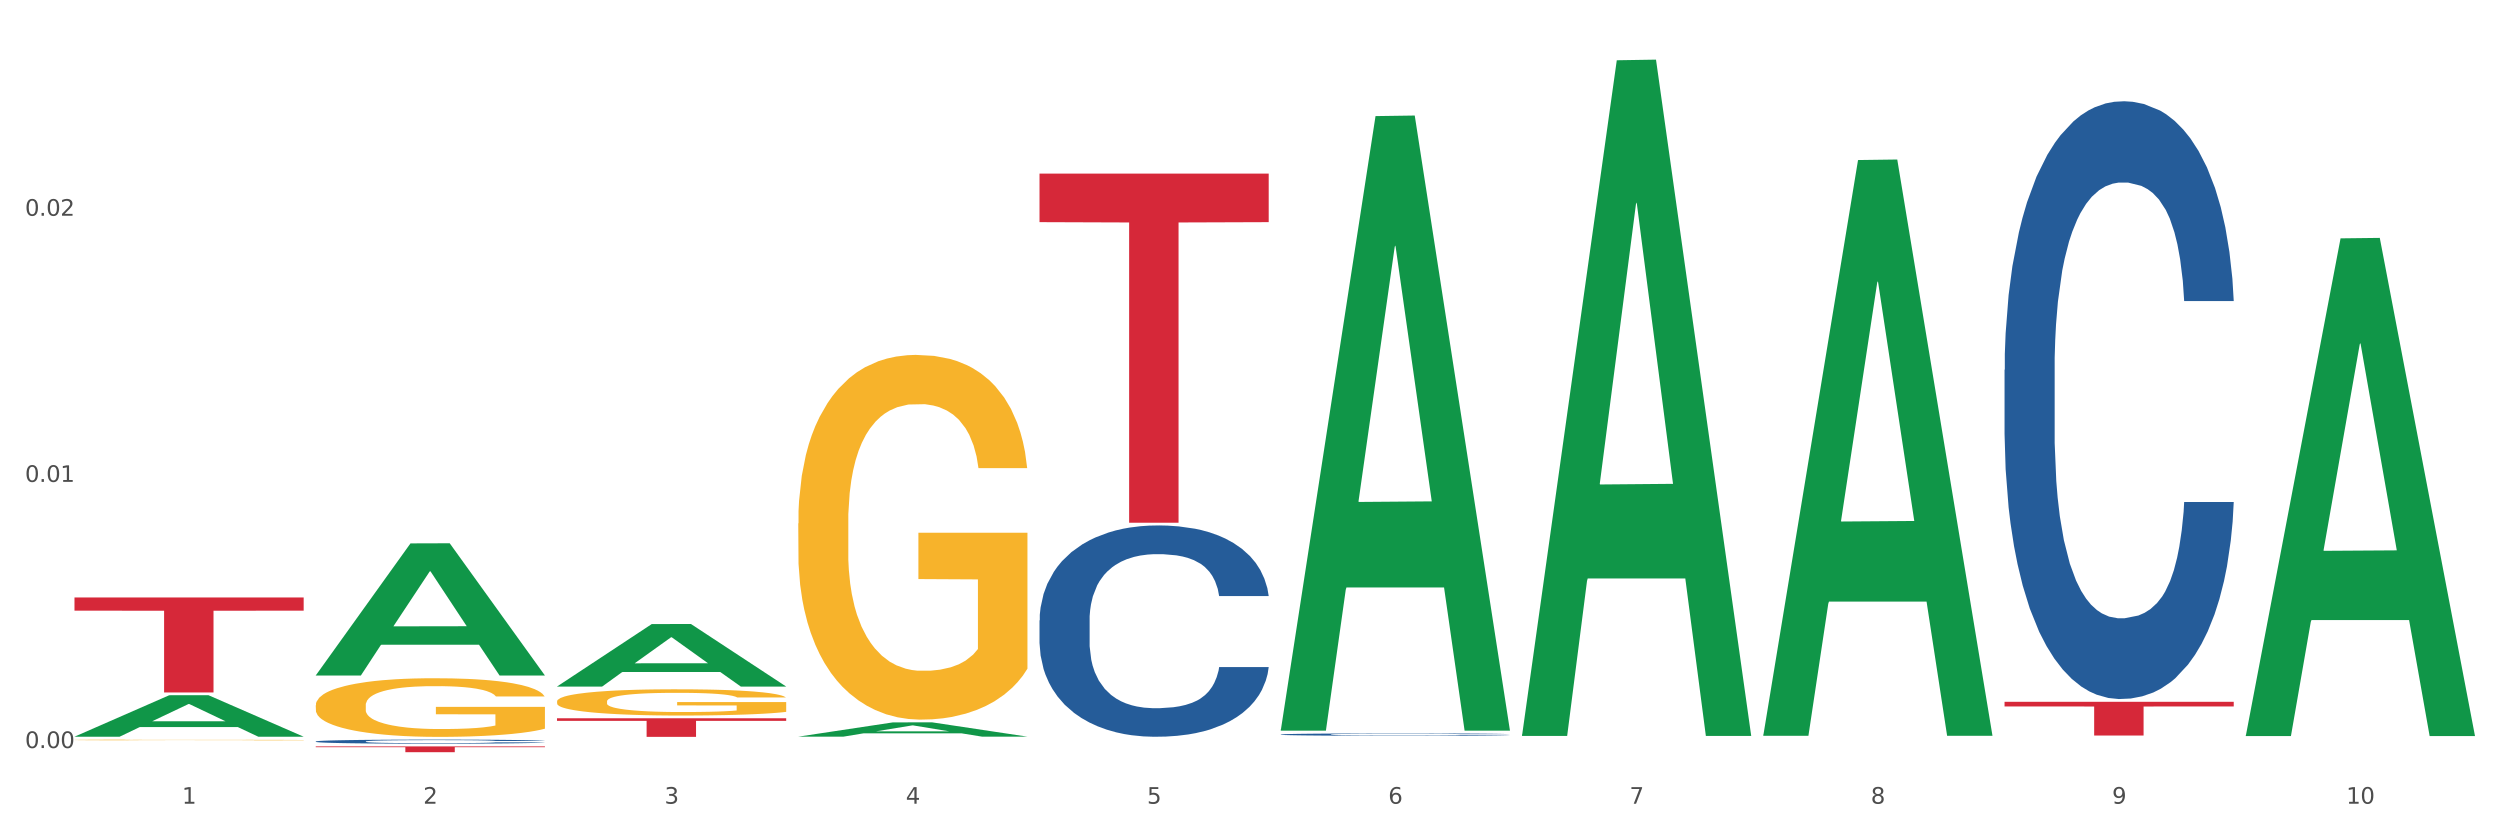 <?xml version="1.0" encoding="utf-8" standalone="no"?>
<!DOCTYPE svg PUBLIC "-//W3C//DTD SVG 1.1//EN"
  "http://www.w3.org/Graphics/SVG/1.1/DTD/svg11.dtd">
<svg xmlns:xlink="http://www.w3.org/1999/xlink" width="1080pt" height="360pt" viewBox="0 0 1080 360" xmlns="http://www.w3.org/2000/svg" version="1.1">
 <rect x="0" y="0" width="1080" height="360" fill="#333333" stroke="none"/>
 <defs>
  <style type="text/css">*{stroke-linejoin: round; stroke-linecap: butt}</style>
 </defs>
 <g id="figure_1">
  <g id="patch_1">
   <path d="M 0 360 
L 1080 360 
L 1080 0 
L 0 0 
z
" style="fill: #ffffff; stroke: #ffffff; stroke-linejoin: miter"/>
  </g>
  <g id="axes_1">
   <g id="matplotlib.axis_1">
    <g id="xtick_1">
     <g id="text_1">
      <!-- 1 -->
      <g style="fill: #4d4d4d" transform="translate(78.627 347.204) scale(0.096 -0.096)">
       <defs>
        <path id="DejaVuSans-31" d="M 794 531 
L 1825 531 
L 1825 4091 
L 703 3866 
L 703 4441 
L 1819 4666 
L 2450 4666 
L 2450 531 
L 3481 531 
L 3481 0 
L 794 0 
L 794 531 
z
" transform="scale(0.016)"/>
       </defs>
       <use xlink:href="#DejaVuSans-31"/>
      </g>
     </g>
    </g>
    <g id="xtick_2">
     <g id="text_2">
      <!-- 2 -->
      <g style="fill: #4d4d4d" transform="translate(182.851 347.204) scale(0.096 -0.096)">
       <defs>
        <path id="DejaVuSans-32" d="M 1228 531 
L 3431 531 
L 3431 0 
L 469 0 
L 469 531 
Q 828 903 1448 1529 
Q 2069 2156 2228 2338 
Q 2531 2678 2651 2914 
Q 2772 3150 2772 3378 
Q 2772 3750 2511 3984 
Q 2250 4219 1831 4219 
Q 1534 4219 1204 4116 
Q 875 4013 500 3803 
L 500 4441 
Q 881 4594 1212 4672 
Q 1544 4750 1819 4750 
Q 2544 4750 2975 4387 
Q 3406 4025 3406 3419 
Q 3406 3131 3298 2873 
Q 3191 2616 2906 2266 
Q 2828 2175 2409 1742 
Q 1991 1309 1228 531 
z
" transform="scale(0.016)"/>
       </defs>
       <use xlink:href="#DejaVuSans-32"/>
      </g>
     </g>
    </g>
    <g id="xtick_3">
     <g id="text_3">
      <!-- 3 -->
      <g style="fill: #4d4d4d" transform="translate(287.074 347.204) scale(0.096 -0.096)">
       <defs>
        <path id="DejaVuSans-33" d="M 2597 2516 
Q 3050 2419 3304 2112 
Q 3559 1806 3559 1356 
Q 3559 666 3084 287 
Q 2609 -91 1734 -91 
Q 1441 -91 1130 -33 
Q 819 25 488 141 
L 488 750 
Q 750 597 1062 519 
Q 1375 441 1716 441 
Q 2309 441 2620 675 
Q 2931 909 2931 1356 
Q 2931 1769 2642 2001 
Q 2353 2234 1838 2234 
L 1294 2234 
L 1294 2753 
L 1863 2753 
Q 2328 2753 2575 2939 
Q 2822 3125 2822 3475 
Q 2822 3834 2567 4026 
Q 2313 4219 1838 4219 
Q 1578 4219 1281 4162 
Q 984 4106 628 3988 
L 628 4550 
Q 988 4650 1302 4700 
Q 1616 4750 1894 4750 
Q 2613 4750 3031 4423 
Q 3450 4097 3450 3541 
Q 3450 3153 3228 2886 
Q 3006 2619 2597 2516 
z
" transform="scale(0.016)"/>
       </defs>
       <use xlink:href="#DejaVuSans-33"/>
      </g>
     </g>
    </g>
    <g id="xtick_4">
     <g id="text_4">
      <!-- 4 -->
      <g style="fill: #4d4d4d" transform="translate(391.298 347.204) scale(0.096 -0.096)">
       <defs>
        <path id="DejaVuSans-34" d="M 2419 4116 
L 825 1625 
L 2419 1625 
L 2419 4116 
z
M 2253 4666 
L 3047 4666 
L 3047 1625 
L 3713 1625 
L 3713 1100 
L 3047 1100 
L 3047 0 
L 2419 0 
L 2419 1100 
L 313 1100 
L 313 1709 
L 2253 4666 
z
" transform="scale(0.016)"/>
       </defs>
       <use xlink:href="#DejaVuSans-34"/>
      </g>
     </g>
    </g>
    <g id="xtick_5">
     <g id="text_5">
      <!-- 5 -->
      <g style="fill: #4d4d4d" transform="translate(495.522 347.204) scale(0.096 -0.096)">
       <defs>
        <path id="DejaVuSans-35" d="M 691 4666 
L 3169 4666 
L 3169 4134 
L 1269 4134 
L 1269 2991 
Q 1406 3038 1543 3061 
Q 1681 3084 1819 3084 
Q 2600 3084 3056 2656 
Q 3513 2228 3513 1497 
Q 3513 744 3044 326 
Q 2575 -91 1722 -91 
Q 1428 -91 1123 -41 
Q 819 9 494 109 
L 494 744 
Q 775 591 1075 516 
Q 1375 441 1709 441 
Q 2250 441 2565 725 
Q 2881 1009 2881 1497 
Q 2881 1984 2565 2268 
Q 2250 2553 1709 2553 
Q 1456 2553 1204 2497 
Q 953 2441 691 2322 
L 691 4666 
z
" transform="scale(0.016)"/>
       </defs>
       <use xlink:href="#DejaVuSans-35"/>
      </g>
     </g>
    </g>
    <g id="xtick_6">
     <g id="text_6">
      <!-- 6 -->
      <g style="fill: #4d4d4d" transform="translate(599.745 347.204) scale(0.096 -0.096)">
       <defs>
        <path id="DejaVuSans-36" d="M 2113 2584 
Q 1688 2584 1439 2293 
Q 1191 2003 1191 1497 
Q 1191 994 1439 701 
Q 1688 409 2113 409 
Q 2538 409 2786 701 
Q 3034 994 3034 1497 
Q 3034 2003 2786 2293 
Q 2538 2584 2113 2584 
z
M 3366 4563 
L 3366 3988 
Q 3128 4100 2886 4159 
Q 2644 4219 2406 4219 
Q 1781 4219 1451 3797 
Q 1122 3375 1075 2522 
Q 1259 2794 1537 2939 
Q 1816 3084 2150 3084 
Q 2853 3084 3261 2657 
Q 3669 2231 3669 1497 
Q 3669 778 3244 343 
Q 2819 -91 2113 -91 
Q 1303 -91 875 529 
Q 447 1150 447 2328 
Q 447 3434 972 4092 
Q 1497 4750 2381 4750 
Q 2619 4750 2861 4703 
Q 3103 4656 3366 4563 
z
" transform="scale(0.016)"/>
       </defs>
       <use xlink:href="#DejaVuSans-36"/>
      </g>
     </g>
    </g>
    <g id="xtick_7">
     <g id="text_7">
      <!-- 7 -->
      <g style="fill: #4d4d4d" transform="translate(703.969 347.204) scale(0.096 -0.096)">
       <defs>
        <path id="DejaVuSans-37" d="M 525 4666 
L 3525 4666 
L 3525 4397 
L 1831 0 
L 1172 0 
L 2766 4134 
L 525 4134 
L 525 4666 
z
" transform="scale(0.016)"/>
       </defs>
       <use xlink:href="#DejaVuSans-37"/>
      </g>
     </g>
    </g>
    <g id="xtick_8">
     <g id="text_8">
      <!-- 8 -->
      <g style="fill: #4d4d4d" transform="translate(808.193 347.204) scale(0.096 -0.096)">
       <defs>
        <path id="DejaVuSans-38" d="M 2034 2216 
Q 1584 2216 1326 1975 
Q 1069 1734 1069 1313 
Q 1069 891 1326 650 
Q 1584 409 2034 409 
Q 2484 409 2743 651 
Q 3003 894 3003 1313 
Q 3003 1734 2745 1975 
Q 2488 2216 2034 2216 
z
M 1403 2484 
Q 997 2584 770 2862 
Q 544 3141 544 3541 
Q 544 4100 942 4425 
Q 1341 4750 2034 4750 
Q 2731 4750 3128 4425 
Q 3525 4100 3525 3541 
Q 3525 3141 3298 2862 
Q 3072 2584 2669 2484 
Q 3125 2378 3379 2068 
Q 3634 1759 3634 1313 
Q 3634 634 3220 271 
Q 2806 -91 2034 -91 
Q 1263 -91 848 271 
Q 434 634 434 1313 
Q 434 1759 690 2068 
Q 947 2378 1403 2484 
z
M 1172 3481 
Q 1172 3119 1398 2916 
Q 1625 2713 2034 2713 
Q 2441 2713 2670 2916 
Q 2900 3119 2900 3481 
Q 2900 3844 2670 4047 
Q 2441 4250 2034 4250 
Q 1625 4250 1398 4047 
Q 1172 3844 1172 3481 
z
" transform="scale(0.016)"/>
       </defs>
       <use xlink:href="#DejaVuSans-38"/>
      </g>
     </g>
    </g>
    <g id="xtick_9">
     <g id="text_9">
      <!-- 9 -->
      <g style="fill: #4d4d4d" transform="translate(912.416 347.204) scale(0.096 -0.096)">
       <defs>
        <path id="DejaVuSans-39" d="M 703 97 
L 703 672 
Q 941 559 1184 500 
Q 1428 441 1663 441 
Q 2288 441 2617 861 
Q 2947 1281 2994 2138 
Q 2813 1869 2534 1725 
Q 2256 1581 1919 1581 
Q 1219 1581 811 2004 
Q 403 2428 403 3163 
Q 403 3881 828 4315 
Q 1253 4750 1959 4750 
Q 2769 4750 3195 4129 
Q 3622 3509 3622 2328 
Q 3622 1225 3098 567 
Q 2575 -91 1691 -91 
Q 1453 -91 1209 -44 
Q 966 3 703 97 
z
M 1959 2075 
Q 2384 2075 2632 2365 
Q 2881 2656 2881 3163 
Q 2881 3666 2632 3958 
Q 2384 4250 1959 4250 
Q 1534 4250 1286 3958 
Q 1038 3666 1038 3163 
Q 1038 2656 1286 2365 
Q 1534 2075 1959 2075 
z
" transform="scale(0.016)"/>
       </defs>
       <use xlink:href="#DejaVuSans-39"/>
      </g>
     </g>
    </g>
    <g id="xtick_10">
     <g id="text_10">
      <!-- 10 -->
      <g style="fill: #4d4d4d" transform="translate(1013.586 347.204) scale(0.096 -0.096)">
       <defs>
        <path id="DejaVuSans-30" d="M 2034 4250 
Q 1547 4250 1301 3770 
Q 1056 3291 1056 2328 
Q 1056 1369 1301 889 
Q 1547 409 2034 409 
Q 2525 409 2770 889 
Q 3016 1369 3016 2328 
Q 3016 3291 2770 3770 
Q 2525 4250 2034 4250 
z
M 2034 4750 
Q 2819 4750 3233 4129 
Q 3647 3509 3647 2328 
Q 3647 1150 3233 529 
Q 2819 -91 2034 -91 
Q 1250 -91 836 529 
Q 422 1150 422 2328 
Q 422 3509 836 4129 
Q 1250 4750 2034 4750 
z
" transform="scale(0.016)"/>
       </defs>
       <use xlink:href="#DejaVuSans-31"/>
       <use xlink:href="#DejaVuSans-30" transform="translate(63.623 0)"/>
      </g>
     </g>
    </g>
    <g id="xtick_11"/>
    <g id="xtick_12"/>
    <g id="xtick_13"/>
    <g id="xtick_14"/>
    <g id="xtick_15"/>
    <g id="xtick_16"/>
    <g id="xtick_17"/>
    <g id="xtick_18"/>
    <g id="xtick_19"/>
   </g>
   <g id="matplotlib.axis_2">
    <g id="ytick_1">
     <g id="text_11">
      <!-- 0.00 -->
      <g style="fill: #4d4d4d" transform="translate(10.8 323.154) scale(0.096 -0.096)">
       <defs>
        <path id="DejaVuSans-2e" d="M 684 794 
L 1344 794 
L 1344 0 
L 684 0 
L 684 794 
z
" transform="scale(0.016)"/>
       </defs>
       <use xlink:href="#DejaVuSans-30"/>
       <use xlink:href="#DejaVuSans-2e" transform="translate(63.623 0)"/>
       <use xlink:href="#DejaVuSans-30" transform="translate(95.41 0)"/>
       <use xlink:href="#DejaVuSans-30" transform="translate(159.033 0)"/>
      </g>
     </g>
    </g>
    <g id="ytick_2">
     <g id="text_12">
      <!-- 0.01 -->
      <g style="fill: #4d4d4d" transform="translate(10.8 208.18) scale(0.096 -0.096)">
       <use xlink:href="#DejaVuSans-30"/>
       <use xlink:href="#DejaVuSans-2e" transform="translate(63.623 0)"/>
       <use xlink:href="#DejaVuSans-30" transform="translate(95.41 0)"/>
       <use xlink:href="#DejaVuSans-31" transform="translate(159.033 0)"/>
      </g>
     </g>
    </g>
    <g id="ytick_3">
     <g id="text_13">
      <!-- 0.02 -->
      <g style="fill: #4d4d4d" transform="translate(10.8 93.206) scale(0.096 -0.096)">
       <use xlink:href="#DejaVuSans-30"/>
       <use xlink:href="#DejaVuSans-2e" transform="translate(63.623 0)"/>
       <use xlink:href="#DejaVuSans-30" transform="translate(95.41 0)"/>
       <use xlink:href="#DejaVuSans-32" transform="translate(159.033 0)"/>
      </g>
     </g>
    </g>
    <g id="ytick_4"/>
    <g id="ytick_5"/>
    <g id="ytick_6"/>
   </g>
   <g id="PolyCollection_1">
    <path d="M 32.175 318.228 
L 32.277 318.211 
L 73.107 300.342 
L 90.051 300.325 
L 131.187 318.262 
L 111.589 318.262 
L 102.709 314.085 
L 60.552 314.085 
L 60.246 314.152 
L 51.671 318.262 
L 32.175 318.262 
L 32.175 318.228 
L 65.86 311.592 
L 97.401 311.576 
L 81.783 304.148 
L 81.579 304.115 
L 81.375 304.165 
L 65.758 311.576 
L 65.86 311.592 
L 32.175 318.228 
z
" clip-path="url(#p9643b900b4)" style="fill: #109648"/>
    <path d="M 865.964 159.775 
L 866.081 159.539 
L 866.081 152.936 
L 866.432 143.973 
L 867.719 127.464 
L 869.358 114.964 
L 872.167 100.341 
L 873.688 94.209 
L 875.678 87.369 
L 879.774 76.284 
L 884.456 66.85 
L 887.733 61.662 
L 890.19 58.36 
L 895.691 52.464 
L 898.851 49.869 
L 902.128 47.747 
L 904.937 46.331 
L 909.618 44.681 
L 913.364 43.973 
L 917.694 43.737 
L 921.322 43.973 
L 926.12 44.916 
L 933.143 47.747 
L 935.834 49.398 
L 939.463 52.228 
L 943.208 56.001 
L 946.251 59.775 
L 949.762 65.199 
L 953.39 72.275 
L 956.901 81.237 
L 959.359 89.492 
L 961.348 98.218 
L 963.104 108.832 
L 964.391 120.388 
L 964.976 130.058 
L 943.559 130.058 
L 942.974 121.332 
L 941.803 111.898 
L 940.633 105.53 
L 939.346 100.341 
L 937.356 94.445 
L 935.6 90.671 
L 932.674 86.19 
L 929.983 83.36 
L 927.759 81.709 
L 925.067 80.294 
L 919.332 78.879 
L 915.236 78.879 
L 912.661 79.35 
L 909.501 80.53 
L 906.81 82.181 
L 903.65 85.011 
L 901.192 88.077 
L 898.734 92.086 
L 897.33 94.917 
L 895.223 100.105 
L 893.819 104.351 
L 891.946 111.662 
L 890.893 116.851 
L 889.02 130.294 
L 888.201 140.2 
L 887.85 147.039 
L 887.616 154.587 
L 887.616 191.379 
L 888.318 207.889 
L 888.903 214.964 
L 889.839 222.983 
L 891.595 233.36 
L 894.17 243.502 
L 896.861 250.813 
L 899.085 255.295 
L 901.192 258.596 
L 903.298 261.191 
L 905.873 263.549 
L 907.98 264.964 
L 911.14 266.379 
L 914.885 267.087 
L 917.811 267.087 
L 923.78 265.908 
L 926.472 264.729 
L 929.046 263.078 
L 931.855 260.483 
L 934.079 257.653 
L 935.366 255.53 
L 937.473 251.049 
L 939.111 246.332 
L 940.516 240.908 
L 941.452 236.191 
L 942.505 229.115 
L 943.325 221.096 
L 943.559 216.851 
L 964.976 216.851 
L 964.508 225.342 
L 963.689 233.596 
L 962.05 244.681 
L 960.763 251.049 
L 958.773 258.832 
L 956.667 265.436 
L 953.741 272.747 
L 951.049 278.172 
L 948.24 282.889 
L 945.197 287.134 
L 939.697 293.03 
L 937.707 294.681 
L 933.494 297.512 
L 930.217 299.163 
L 925.418 300.814 
L 920.503 301.757 
L 915.353 301.993 
L 910.789 301.521 
L 905.756 300.106 
L 902.596 298.691 
L 899.085 296.568 
L 894.989 293.266 
L 891.127 289.257 
L 887.499 284.54 
L 884.105 279.115 
L 880.945 272.983 
L 876.848 262.842 
L 873.805 252.936 
L 871.582 243.738 
L 870.06 235.955 
L 868.539 226.049 
L 867.719 219.209 
L 866.432 202.7 
L 865.964 187.37 
L 865.964 159.775 
z
" clip-path="url(#p9643b900b4)" style="fill: #255c99"/>
    <path d="M 553.293 317.293 
L 553.41 317.292 
L 553.41 317.265 
L 553.761 317.229 
L 555.049 317.163 
L 556.687 317.113 
L 559.496 317.055 
L 561.017 317.031 
L 563.007 317.003 
L 567.103 316.959 
L 571.785 316.921 
L 575.062 316.9 
L 577.52 316.887 
L 583.02 316.864 
L 586.18 316.853 
L 589.457 316.845 
L 592.266 316.839 
L 596.948 316.833 
L 600.693 316.83 
L 605.023 316.829 
L 608.651 316.83 
L 613.45 316.833 
L 620.472 316.845 
L 623.164 316.851 
L 626.792 316.863 
L 630.537 316.878 
L 633.58 316.893 
L 637.091 316.915 
L 640.719 316.943 
L 644.23 316.979 
L 646.688 317.012 
L 648.677 317.047 
L 650.433 317.089 
L 651.72 317.135 
L 652.306 317.174 
L 630.888 317.174 
L 630.303 317.139 
L 629.132 317.101 
L 627.962 317.076 
L 626.675 317.055 
L 624.685 317.031 
L 622.929 317.016 
L 620.004 316.998 
L 617.312 316.987 
L 615.088 316.981 
L 612.396 316.975 
L 606.661 316.969 
L 602.565 316.969 
L 599.99 316.971 
L 596.83 316.976 
L 594.139 316.982 
L 590.979 316.994 
L 588.521 317.006 
L 586.063 317.022 
L 584.659 317.033 
L 582.552 317.054 
L 581.148 317.071 
L 579.275 317.1 
L 578.222 317.121 
L 576.349 317.175 
L 575.53 317.214 
L 575.179 317.242 
L 574.945 317.272 
L 574.945 317.419 
L 575.647 317.485 
L 576.232 317.513 
L 577.168 317.545 
L 578.924 317.587 
L 581.499 317.627 
L 584.191 317.657 
L 586.414 317.674 
L 588.521 317.688 
L 590.628 317.698 
L 593.202 317.707 
L 595.309 317.713 
L 598.469 317.719 
L 602.214 317.722 
L 605.14 317.722 
L 611.109 317.717 
L 613.801 317.712 
L 616.375 317.706 
L 619.184 317.695 
L 621.408 317.684 
L 622.695 317.675 
L 624.802 317.657 
L 626.441 317.639 
L 627.845 317.617 
L 628.781 317.598 
L 629.835 317.57 
L 630.654 317.538 
L 630.888 317.521 
L 652.306 317.521 
L 651.837 317.555 
L 651.018 317.588 
L 649.38 317.632 
L 648.092 317.657 
L 646.103 317.689 
L 643.996 317.715 
L 641.07 317.744 
L 638.378 317.766 
L 635.569 317.785 
L 632.526 317.802 
L 627.026 317.825 
L 625.036 317.832 
L 620.823 317.843 
L 617.546 317.85 
L 612.747 317.856 
L 607.832 317.86 
L 602.682 317.861 
L 598.118 317.859 
L 593.085 317.854 
L 589.925 317.848 
L 586.414 317.839 
L 582.318 317.826 
L 578.456 317.81 
L 574.828 317.791 
L 571.434 317.77 
L 568.274 317.745 
L 564.177 317.705 
L 561.135 317.665 
L 558.911 317.628 
L 557.389 317.597 
L 555.868 317.558 
L 555.049 317.53 
L 553.761 317.464 
L 553.293 317.403 
L 553.293 317.293 
z
" clip-path="url(#p9643b900b4)" style="fill: #255c99"/>
    <path d="M 449.069 268.008 
L 449.187 267.924 
L 449.187 265.59 
L 449.538 262.421 
L 450.825 256.585 
L 452.464 252.166 
L 455.272 246.996 
L 456.794 244.828 
L 458.783 242.41 
L 462.88 238.492 
L 467.561 235.157 
L 470.838 233.322 
L 473.296 232.155 
L 478.797 230.07 
L 481.957 229.153 
L 485.234 228.403 
L 488.042 227.903 
L 492.724 227.319 
L 496.469 227.069 
L 500.799 226.985 
L 504.427 227.069 
L 509.226 227.402 
L 516.248 228.403 
L 518.94 228.986 
L 522.568 229.987 
L 526.313 231.321 
L 529.356 232.655 
L 532.867 234.573 
L 536.495 237.074 
L 540.006 240.243 
L 542.464 243.161 
L 544.454 246.246 
L 546.209 249.998 
L 547.497 254.084 
L 548.082 257.502 
L 526.664 257.502 
L 526.079 254.417 
L 524.909 251.082 
L 523.738 248.831 
L 522.451 246.996 
L 520.461 244.912 
L 518.706 243.578 
L 515.78 241.994 
L 513.088 240.993 
L 510.864 240.409 
L 508.173 239.909 
L 502.438 239.409 
L 498.342 239.409 
L 495.767 239.576 
L 492.607 239.993 
L 489.915 240.576 
L 486.755 241.577 
L 484.297 242.661 
L 481.84 244.078 
L 480.435 245.079 
L 478.328 246.913 
L 476.924 248.414 
L 475.051 250.999 
L 473.998 252.833 
L 472.126 257.585 
L 471.306 261.087 
L 470.955 263.505 
L 470.721 266.174 
L 470.721 279.181 
L 471.423 285.017 
L 472.009 287.519 
L 472.945 290.353 
L 474.7 294.022 
L 477.275 297.607 
L 479.967 300.192 
L 482.191 301.776 
L 484.297 302.944 
L 486.404 303.861 
L 488.979 304.695 
L 491.085 305.195 
L 494.245 305.695 
L 497.991 305.945 
L 500.916 305.945 
L 506.885 305.528 
L 509.577 305.112 
L 512.152 304.528 
L 514.961 303.611 
L 517.184 302.61 
L 518.472 301.86 
L 520.578 300.276 
L 522.217 298.608 
L 523.621 296.69 
L 524.558 295.023 
L 525.611 292.521 
L 526.43 289.686 
L 526.664 288.186 
L 548.082 288.186 
L 547.614 291.187 
L 546.795 294.106 
L 545.156 298.024 
L 543.869 300.276 
L 541.879 303.027 
L 539.772 305.362 
L 536.846 307.946 
L 534.155 309.864 
L 531.346 311.532 
L 528.303 313.033 
L 522.802 315.117 
L 520.813 315.701 
L 516.599 316.701 
L 513.322 317.285 
L 508.524 317.869 
L 503.608 318.202 
L 498.459 318.285 
L 493.894 318.119 
L 488.862 317.618 
L 485.702 317.118 
L 482.191 316.368 
L 478.094 315.2 
L 474.232 313.783 
L 470.604 312.115 
L 467.21 310.198 
L 464.05 308.03 
L 459.954 304.445 
L 456.911 300.943 
L 454.687 297.691 
L 453.166 294.939 
L 451.644 291.437 
L 450.825 289.019 
L 449.538 283.183 
L 449.069 277.763 
L 449.069 268.008 
z
" clip-path="url(#p9643b900b4)" style="fill: #255c99"/>
    <path d="M 136.399 320.302 
L 136.516 320.301 
L 136.516 320.256 
L 136.867 320.194 
L 138.154 320.081 
L 139.793 319.995 
L 142.602 319.895 
L 144.123 319.853 
L 146.113 319.806 
L 150.209 319.73 
L 154.89 319.665 
L 158.167 319.63 
L 160.625 319.607 
L 166.126 319.567 
L 169.286 319.549 
L 172.563 319.534 
L 175.372 319.525 
L 180.053 319.513 
L 183.798 319.509 
L 188.129 319.507 
L 191.757 319.509 
L 196.555 319.515 
L 203.577 319.534 
L 206.269 319.546 
L 209.897 319.565 
L 213.642 319.591 
L 216.685 319.617 
L 220.196 319.654 
L 223.824 319.703 
L 227.336 319.764 
L 229.793 319.821 
L 231.783 319.88 
L 233.538 319.953 
L 234.826 320.032 
L 235.411 320.099 
L 213.993 320.099 
L 213.408 320.039 
L 212.238 319.974 
L 211.068 319.931 
L 209.78 319.895 
L 207.791 319.855 
L 206.035 319.829 
L 203.109 319.798 
L 200.417 319.779 
L 198.194 319.767 
L 195.502 319.758 
L 189.767 319.748 
L 185.671 319.748 
L 183.096 319.751 
L 179.936 319.759 
L 177.244 319.771 
L 174.084 319.79 
L 171.626 319.811 
L 169.169 319.838 
L 167.764 319.858 
L 165.658 319.893 
L 164.253 319.923 
L 162.381 319.973 
L 161.327 320.008 
L 159.455 320.1 
L 158.635 320.168 
L 158.284 320.215 
L 158.05 320.267 
L 158.05 320.519 
L 158.752 320.632 
L 159.338 320.681 
L 160.274 320.736 
L 162.029 320.807 
L 164.604 320.876 
L 167.296 320.927 
L 169.52 320.957 
L 171.626 320.98 
L 173.733 320.998 
L 176.308 321.014 
L 178.415 321.024 
L 181.575 321.033 
L 185.32 321.038 
L 188.246 321.038 
L 194.214 321.03 
L 196.906 321.022 
L 199.481 321.011 
L 202.29 320.993 
L 204.514 320.973 
L 205.801 320.959 
L 207.908 320.928 
L 209.546 320.896 
L 210.951 320.859 
L 211.887 320.826 
L 212.94 320.778 
L 213.759 320.723 
L 213.993 320.694 
L 235.411 320.694 
L 234.943 320.752 
L 234.124 320.809 
L 232.485 320.885 
L 231.198 320.928 
L 229.208 320.982 
L 227.102 321.027 
L 224.176 321.077 
L 221.484 321.114 
L 218.675 321.147 
L 215.632 321.176 
L 210.131 321.216 
L 208.142 321.227 
L 203.928 321.247 
L 200.651 321.258 
L 195.853 321.269 
L 190.937 321.276 
L 185.788 321.277 
L 181.223 321.274 
L 176.191 321.265 
L 173.031 321.255 
L 169.52 321.24 
L 165.424 321.218 
L 161.561 321.19 
L 157.933 321.158 
L 154.539 321.121 
L 151.379 321.079 
L 147.283 321.009 
L 144.24 320.941 
L 142.016 320.878 
L 140.495 320.825 
L 138.973 320.757 
L 138.154 320.71 
L 136.867 320.597 
L 136.399 320.492 
L 136.399 320.302 
z
" clip-path="url(#p9643b900b4)" style="fill: #255c99"/>
    <path d="M 32.175 319.658 
L 32.292 319.658 
L 32.292 319.647 
L 32.526 319.638 
L 33.695 319.615 
L 35.448 319.597 
L 36.734 319.587 
L 38.02 319.579 
L 39.54 319.571 
L 41.41 319.562 
L 44.8 319.55 
L 46.904 319.544 
L 49.476 319.537 
L 54.152 319.528 
L 57.542 319.522 
L 61.049 319.518 
L 66.777 319.513 
L 70.517 319.51 
L 74.492 319.508 
L 79.285 319.507 
L 82.909 319.507 
L 90.858 319.508 
L 97.638 319.511 
L 100.911 319.513 
L 105.119 319.516 
L 107.34 319.519 
L 110.964 319.523 
L 114.705 319.53 
L 117.277 319.535 
L 121.134 319.545 
L 124.057 319.555 
L 126.745 319.568 
L 128.148 319.577 
L 129.2 319.585 
L 130.135 319.594 
L 131.071 319.608 
L 110.029 319.608 
L 109.211 319.598 
L 107.925 319.588 
L 106.054 319.579 
L 104.418 319.573 
L 101.612 319.565 
L 99.041 319.56 
L 96.352 319.557 
L 93.079 319.554 
L 90.507 319.552 
L 86.883 319.551 
L 79.752 319.551 
L 74.96 319.554 
L 71.686 319.557 
L 69.582 319.56 
L 67.712 319.562 
L 65.608 319.567 
L 63.153 319.573 
L 61.399 319.579 
L 59.646 319.586 
L 58.243 319.593 
L 56.957 319.601 
L 55.905 319.61 
L 55.087 319.62 
L 54.386 319.631 
L 53.801 319.65 
L 53.801 319.691 
L 54.035 319.7 
L 54.619 319.712 
L 55.321 319.721 
L 56.49 319.732 
L 57.542 319.74 
L 59.529 319.751 
L 61.75 319.76 
L 63.504 319.765 
L 65.257 319.77 
L 68.296 319.777 
L 71.686 319.782 
L 74.609 319.785 
L 78.583 319.788 
L 81.272 319.789 
L 83.61 319.79 
L 89.338 319.79 
L 93.429 319.789 
L 97.988 319.787 
L 101.495 319.784 
L 104.418 319.781 
L 107.691 319.776 
L 109.795 319.771 
L 109.795 319.708 
L 84.078 319.708 
L 84.078 319.666 
L 131.187 319.666 
L 131.187 319.788 
L 129.2 319.794 
L 126.979 319.8 
L 124.641 319.805 
L 121.134 319.812 
L 116.926 319.817 
L 113.185 319.822 
L 109.211 319.825 
L 104.535 319.829 
L 98.456 319.832 
L 94.715 319.833 
L 90.039 319.834 
L 84.545 319.834 
L 79.752 319.833 
L 75.076 319.832 
L 70.167 319.829 
L 65.374 319.825 
L 61.75 319.821 
L 58.126 319.817 
L 54.269 319.81 
L 51.229 319.804 
L 48.891 319.799 
L 46.32 319.792 
L 43.514 319.783 
L 41.41 319.775 
L 39.54 319.767 
L 37.552 319.756 
L 36.15 319.747 
L 34.747 319.735 
L 33.928 319.726 
L 32.993 319.713 
L 32.292 319.694 
L 32.175 319.658 
z
" clip-path="url(#p9643b900b4)" style="fill: #f7b32b"/>
    <path d="M 136.399 304.706 
L 136.516 304.683 
L 136.516 303.85 
L 136.749 303.133 
L 137.918 301.397 
L 139.672 299.963 
L 140.958 299.2 
L 142.244 298.575 
L 143.763 297.95 
L 145.634 297.303 
L 149.024 296.354 
L 151.128 295.868 
L 153.699 295.359 
L 158.375 294.619 
L 161.765 294.203 
L 165.272 293.856 
L 171 293.439 
L 174.741 293.254 
L 178.716 293.115 
L 183.508 293.023 
L 187.132 293 
L 195.081 293.069 
L 201.861 293.277 
L 205.135 293.439 
L 209.343 293.717 
L 211.564 293.902 
L 215.188 294.272 
L 218.928 294.758 
L 221.5 295.174 
L 225.358 295.961 
L 228.28 296.747 
L 230.969 297.719 
L 232.372 298.39 
L 233.424 299.015 
L 234.359 299.732 
L 235.294 300.865 
L 214.253 300.865 
L 213.434 300.056 
L 212.148 299.292 
L 210.278 298.552 
L 208.641 298.089 
L 205.836 297.511 
L 203.264 297.141 
L 200.576 296.863 
L 197.302 296.632 
L 194.731 296.516 
L 191.107 296.423 
L 183.976 296.447 
L 179.183 296.632 
L 175.91 296.863 
L 173.806 297.071 
L 171.936 297.303 
L 169.831 297.626 
L 167.377 298.112 
L 165.623 298.552 
L 163.87 299.107 
L 162.467 299.662 
L 161.181 300.31 
L 160.129 301.004 
L 159.311 301.721 
L 158.609 302.6 
L 158.025 304.058 
L 158.025 307.227 
L 158.259 307.945 
L 158.843 308.893 
L 159.544 309.61 
L 160.713 310.466 
L 161.765 311.045 
L 163.753 311.877 
L 165.974 312.571 
L 167.727 313.011 
L 169.481 313.381 
L 172.52 313.89 
L 175.91 314.307 
L 178.833 314.561 
L 182.807 314.792 
L 185.496 314.885 
L 187.834 314.931 
L 193.562 314.931 
L 197.653 314.862 
L 202.212 314.7 
L 205.719 314.492 
L 208.641 314.237 
L 211.915 313.821 
L 214.019 313.427 
L 214.019 308.592 
L 188.301 308.569 
L 188.301 305.353 
L 235.411 305.353 
L 235.411 314.792 
L 233.424 315.278 
L 231.203 315.718 
L 228.865 316.111 
L 225.358 316.597 
L 221.15 317.06 
L 217.409 317.383 
L 213.434 317.661 
L 208.758 317.916 
L 202.68 318.147 
L 198.939 318.239 
L 194.263 318.309 
L 188.769 318.332 
L 183.976 318.286 
L 179.3 318.17 
L 174.39 317.962 
L 169.598 317.661 
L 165.974 317.36 
L 162.35 316.99 
L 158.492 316.504 
L 155.453 316.042 
L 153.115 315.625 
L 150.543 315.093 
L 147.738 314.399 
L 145.634 313.774 
L 143.763 313.127 
L 141.776 312.294 
L 140.373 311.577 
L 138.97 310.674 
L 138.152 310.004 
L 137.217 308.962 
L 136.516 307.505 
L 136.399 304.706 
z
" clip-path="url(#p9643b900b4)" style="fill: #f7b32b"/>
    <path d="M 240.622 303.014 
L 240.739 303.004 
L 240.739 302.631 
L 240.973 302.31 
L 242.142 301.533 
L 243.895 300.891 
L 245.181 300.549 
L 246.467 300.269 
L 247.987 299.99 
L 249.857 299.7 
L 253.247 299.275 
L 255.351 299.058 
L 257.923 298.83 
L 262.599 298.498 
L 265.989 298.312 
L 269.496 298.157 
L 275.224 297.97 
L 278.965 297.887 
L 282.939 297.825 
L 287.732 297.784 
L 291.356 297.773 
L 299.305 297.804 
L 306.085 297.898 
L 309.358 297.97 
L 313.566 298.094 
L 315.788 298.177 
L 319.411 298.343 
L 323.152 298.561 
L 325.724 298.747 
L 329.581 299.099 
L 332.504 299.451 
L 335.193 299.886 
L 336.595 300.187 
L 337.647 300.466 
L 338.583 300.787 
L 339.518 301.295 
L 318.476 301.295 
L 317.658 300.932 
L 316.372 300.591 
L 314.502 300.259 
L 312.865 300.052 
L 310.06 299.793 
L 307.488 299.627 
L 304.799 299.503 
L 301.526 299.399 
L 298.954 299.348 
L 295.33 299.306 
L 288.2 299.317 
L 283.407 299.399 
L 280.134 299.503 
L 278.03 299.596 
L 276.159 299.7 
L 274.055 299.845 
L 271.6 300.062 
L 269.847 300.259 
L 268.093 300.508 
L 266.69 300.756 
L 265.405 301.046 
L 264.352 301.357 
L 263.534 301.678 
L 262.833 302.072 
L 262.248 302.724 
L 262.248 304.143 
L 262.482 304.464 
L 263.067 304.889 
L 263.768 305.21 
L 264.937 305.593 
L 265.989 305.852 
L 267.976 306.225 
L 270.197 306.536 
L 271.951 306.732 
L 273.704 306.898 
L 276.744 307.126 
L 280.134 307.312 
L 283.056 307.426 
L 287.031 307.53 
L 289.719 307.571 
L 292.057 307.592 
L 297.785 307.592 
L 301.877 307.561 
L 306.436 307.488 
L 309.943 307.395 
L 312.865 307.281 
L 316.138 307.095 
L 318.242 306.919 
L 318.242 304.754 
L 292.525 304.744 
L 292.525 303.304 
L 339.635 303.304 
L 339.635 307.53 
L 337.647 307.747 
L 335.426 307.944 
L 333.088 308.12 
L 329.581 308.338 
L 325.373 308.545 
L 321.632 308.69 
L 317.658 308.814 
L 312.982 308.928 
L 306.903 309.032 
L 303.163 309.073 
L 298.487 309.104 
L 292.992 309.115 
L 288.2 309.094 
L 283.524 309.042 
L 278.614 308.949 
L 273.821 308.814 
L 270.197 308.68 
L 266.574 308.514 
L 262.716 308.296 
L 259.677 308.089 
L 257.339 307.903 
L 254.767 307.665 
L 251.961 307.354 
L 249.857 307.074 
L 247.987 306.784 
L 246 306.411 
L 244.597 306.09 
L 243.194 305.686 
L 242.376 305.386 
L 241.441 304.92 
L 240.739 304.267 
L 240.622 303.014 
z
" clip-path="url(#p9643b900b4)" style="fill: #f7b32b"/>
    <path d="M 344.846 226.125 
L 344.963 225.981 
L 344.963 220.8 
L 345.197 216.339 
L 346.366 205.547 
L 348.119 196.625 
L 349.405 191.876 
L 350.691 187.99 
L 352.21 184.105 
L 354.081 180.076 
L 357.471 174.176 
L 359.575 171.154 
L 362.147 167.988 
L 366.823 163.383 
L 370.213 160.793 
L 373.72 158.634 
L 379.448 156.044 
L 383.188 154.893 
L 387.163 154.029 
L 391.956 153.454 
L 395.579 153.31 
L 403.529 153.742 
L 410.309 155.037 
L 413.582 156.044 
L 417.79 157.771 
L 420.011 158.922 
L 423.635 161.225 
L 427.376 164.246 
L 429.947 166.837 
L 433.805 171.729 
L 436.728 176.622 
L 439.416 182.666 
L 440.819 186.839 
L 441.871 190.725 
L 442.806 195.186 
L 443.741 202.237 
L 422.7 202.237 
L 421.882 197.2 
L 420.596 192.451 
L 418.725 187.847 
L 417.089 184.968 
L 414.283 181.371 
L 411.711 179.068 
L 409.023 177.342 
L 405.75 175.903 
L 403.178 175.183 
L 399.554 174.607 
L 392.423 174.751 
L 387.63 175.903 
L 384.357 177.342 
L 382.253 178.637 
L 380.383 180.076 
L 378.279 182.09 
L 375.824 185.112 
L 374.07 187.847 
L 372.317 191.3 
L 370.914 194.754 
L 369.628 198.783 
L 368.576 203.1 
L 367.758 207.561 
L 367.056 213.03 
L 366.472 222.095 
L 366.472 241.81 
L 366.706 246.271 
L 367.29 252.171 
L 367.992 256.632 
L 369.161 261.957 
L 370.213 265.554 
L 372.2 270.735 
L 374.421 275.052 
L 376.174 277.786 
L 377.928 280.088 
L 380.967 283.254 
L 384.357 285.844 
L 387.28 287.427 
L 391.254 288.866 
L 393.943 289.442 
L 396.281 289.73 
L 402.009 289.73 
L 406.1 289.298 
L 410.659 288.291 
L 414.166 286.996 
L 417.089 285.413 
L 420.362 282.822 
L 422.466 280.376 
L 422.466 250.3 
L 396.748 250.157 
L 396.748 230.154 
L 443.858 230.154 
L 443.858 288.866 
L 441.871 291.888 
L 439.65 294.623 
L 437.312 297.069 
L 433.805 300.091 
L 429.597 302.969 
L 425.856 304.984 
L 421.882 306.71 
L 417.206 308.293 
L 411.127 309.732 
L 407.386 310.308 
L 402.71 310.74 
L 397.216 310.884 
L 392.423 310.596 
L 387.747 309.876 
L 382.838 308.581 
L 378.045 306.71 
L 374.421 304.84 
L 370.797 302.537 
L 366.94 299.515 
L 363.9 296.637 
L 361.562 294.047 
L 358.99 290.737 
L 356.185 286.42 
L 354.081 282.535 
L 352.21 278.505 
L 350.223 273.325 
L 348.82 268.864 
L 347.418 263.252 
L 346.599 259.078 
L 345.664 252.603 
L 344.963 243.537 
L 344.846 226.125 
z
" clip-path="url(#p9643b900b4)" style="fill: #f7b32b"/>
    <path d="M 32.175 258.097 
L 131.187 258.097 
L 131.187 263.802 
L 92.239 263.841 
L 92.239 299.15 
L 70.888 299.15 
L 70.888 263.841 
L 32.175 263.802 
L 32.175 258.136 
L 32.175 258.097 
z
" clip-path="url(#p9643b900b4)" style="fill: #d62839"/>
    <path d="M 240.622 310.29 
L 339.635 310.29 
L 339.635 311.407 
L 300.687 311.415 
L 300.687 318.332 
L 279.336 318.332 
L 279.336 311.415 
L 240.622 311.407 
L 240.622 310.297 
L 240.622 310.29 
z
" clip-path="url(#p9643b900b4)" style="fill: #d62839"/>
    <path d="M 449.069 75.009 
L 548.082 75.009 
L 548.082 95.965 
L 509.134 96.107 
L 509.134 225.81 
L 487.783 225.81 
L 487.783 96.107 
L 449.069 95.965 
L 449.069 75.151 
L 449.069 75.009 
z
" clip-path="url(#p9643b900b4)" style="fill: #d62839"/>
    <path d="M 865.964 303.168 
L 964.976 303.168 
L 964.976 305.195 
L 926.028 305.209 
L 926.028 317.759 
L 904.677 317.759 
L 904.677 305.209 
L 865.964 305.195 
L 865.964 303.181 
L 865.964 303.168 
z
" clip-path="url(#p9643b900b4)" style="fill: #d62839"/>
    <path d="M 136.399 322.452 
L 235.411 322.452 
L 235.411 322.799 
L 196.463 322.802 
L 196.463 324.95 
L 175.112 324.95 
L 175.112 322.802 
L 136.399 322.799 
L 136.399 322.455 
L 136.399 322.452 
z
" clip-path="url(#p9643b900b4)" style="fill: #d62839"/>
    <path d="M 970.188 317.572 
L 970.29 317.369 
L 1011.12 102.969 
L 1028.064 102.767 
L 1069.2 317.976 
L 1049.602 317.976 
L 1040.721 267.861 
L 998.564 267.861 
L 998.258 268.67 
L 989.684 317.976 
L 970.188 317.976 
L 970.188 317.572 
L 1003.872 237.954 
L 1035.413 237.752 
L 1019.796 148.638 
L 1019.592 148.233 
L 1019.388 148.84 
L 1003.77 237.752 
L 1003.872 237.954 
L 970.188 317.572 
z
" clip-path="url(#p9643b900b4)" style="fill: #109648"/>
    <path d="M 136.399 291.717 
L 136.501 291.664 
L 177.331 234.743 
L 194.275 234.689 
L 235.411 291.825 
L 215.813 291.825 
L 206.932 278.52 
L 164.775 278.52 
L 164.469 278.734 
L 155.895 291.825 
L 136.399 291.825 
L 136.399 291.717 
L 170.083 270.58 
L 201.624 270.526 
L 186.007 246.868 
L 185.803 246.76 
L 185.599 246.921 
L 169.981 270.526 
L 170.083 270.58 
L 136.399 291.717 
z
" clip-path="url(#p9643b900b4)" style="fill: #109648"/>
    <path d="M 240.622 296.548 
L 240.724 296.522 
L 281.554 269.594 
L 298.499 269.569 
L 339.635 296.598 
L 320.036 296.598 
L 311.156 290.304 
L 268.999 290.304 
L 268.693 290.406 
L 260.118 296.598 
L 240.622 296.598 
L 240.622 296.548 
L 274.307 286.548 
L 305.848 286.523 
L 290.231 275.33 
L 290.026 275.279 
L 289.822 275.355 
L 274.205 286.523 
L 274.307 286.548 
L 240.622 296.548 
z
" clip-path="url(#p9643b900b4)" style="fill: #109648"/>
    <path d="M 344.846 318.226 
L 344.948 318.22 
L 385.778 312.064 
L 402.722 312.059 
L 443.858 318.238 
L 424.26 318.238 
L 415.379 316.799 
L 373.223 316.799 
L 372.916 316.822 
L 364.342 318.238 
L 344.846 318.238 
L 344.846 318.226 
L 378.53 315.94 
L 410.072 315.934 
L 394.454 313.376 
L 394.25 313.364 
L 394.046 313.381 
L 378.428 315.934 
L 378.53 315.94 
L 344.846 318.226 
z
" clip-path="url(#p9643b900b4)" style="fill: #109648"/>
    <path d="M 553.293 315.155 
L 553.395 314.905 
L 594.225 50.156 
L 611.169 49.907 
L 652.306 315.654 
L 632.707 315.654 
L 623.827 253.771 
L 581.67 253.771 
L 581.364 254.769 
L 572.789 315.654 
L 553.293 315.654 
L 553.293 315.155 
L 586.978 216.841 
L 618.519 216.591 
L 602.901 106.55 
L 602.697 106.051 
L 602.493 106.799 
L 586.876 216.591 
L 586.978 216.841 
L 553.293 315.155 
z
" clip-path="url(#p9643b900b4)" style="fill: #109648"/>
    <path d="M 657.517 317.381 
L 657.619 317.106 
L 698.449 26.034 
L 715.393 25.759 
L 756.529 317.929 
L 736.931 317.929 
L 728.05 249.894 
L 685.893 249.894 
L 685.587 250.991 
L 677.013 317.929 
L 657.517 317.929 
L 657.517 317.381 
L 691.201 209.292 
L 722.742 209.017 
L 707.125 88.034 
L 706.921 87.486 
L 706.717 88.309 
L 691.099 209.017 
L 691.201 209.292 
L 657.517 317.381 
z
" clip-path="url(#p9643b900b4)" style="fill: #109648"/>
    <path d="M 761.74 317.399 
L 761.842 317.165 
L 802.672 69.139 
L 819.617 68.905 
L 860.753 317.866 
L 841.154 317.866 
L 832.274 259.892 
L 790.117 259.892 
L 789.811 260.827 
L 781.237 317.866 
L 761.74 317.866 
L 761.74 317.399 
L 795.425 225.295 
L 826.966 225.061 
L 811.349 121.97 
L 811.144 121.503 
L 810.94 122.204 
L 795.323 225.061 
L 795.425 225.295 
L 761.74 317.399 
z
" clip-path="url(#p9643b900b4)" style="fill: #109648"/>
   </g>
  </g>
 </g>
 <defs>
  <clipPath id="p9643b900b4">
   <rect x="32.175" y="10.8" width="1037.025" height="329.109"/>
  </clipPath>
 </defs>
</svg>
